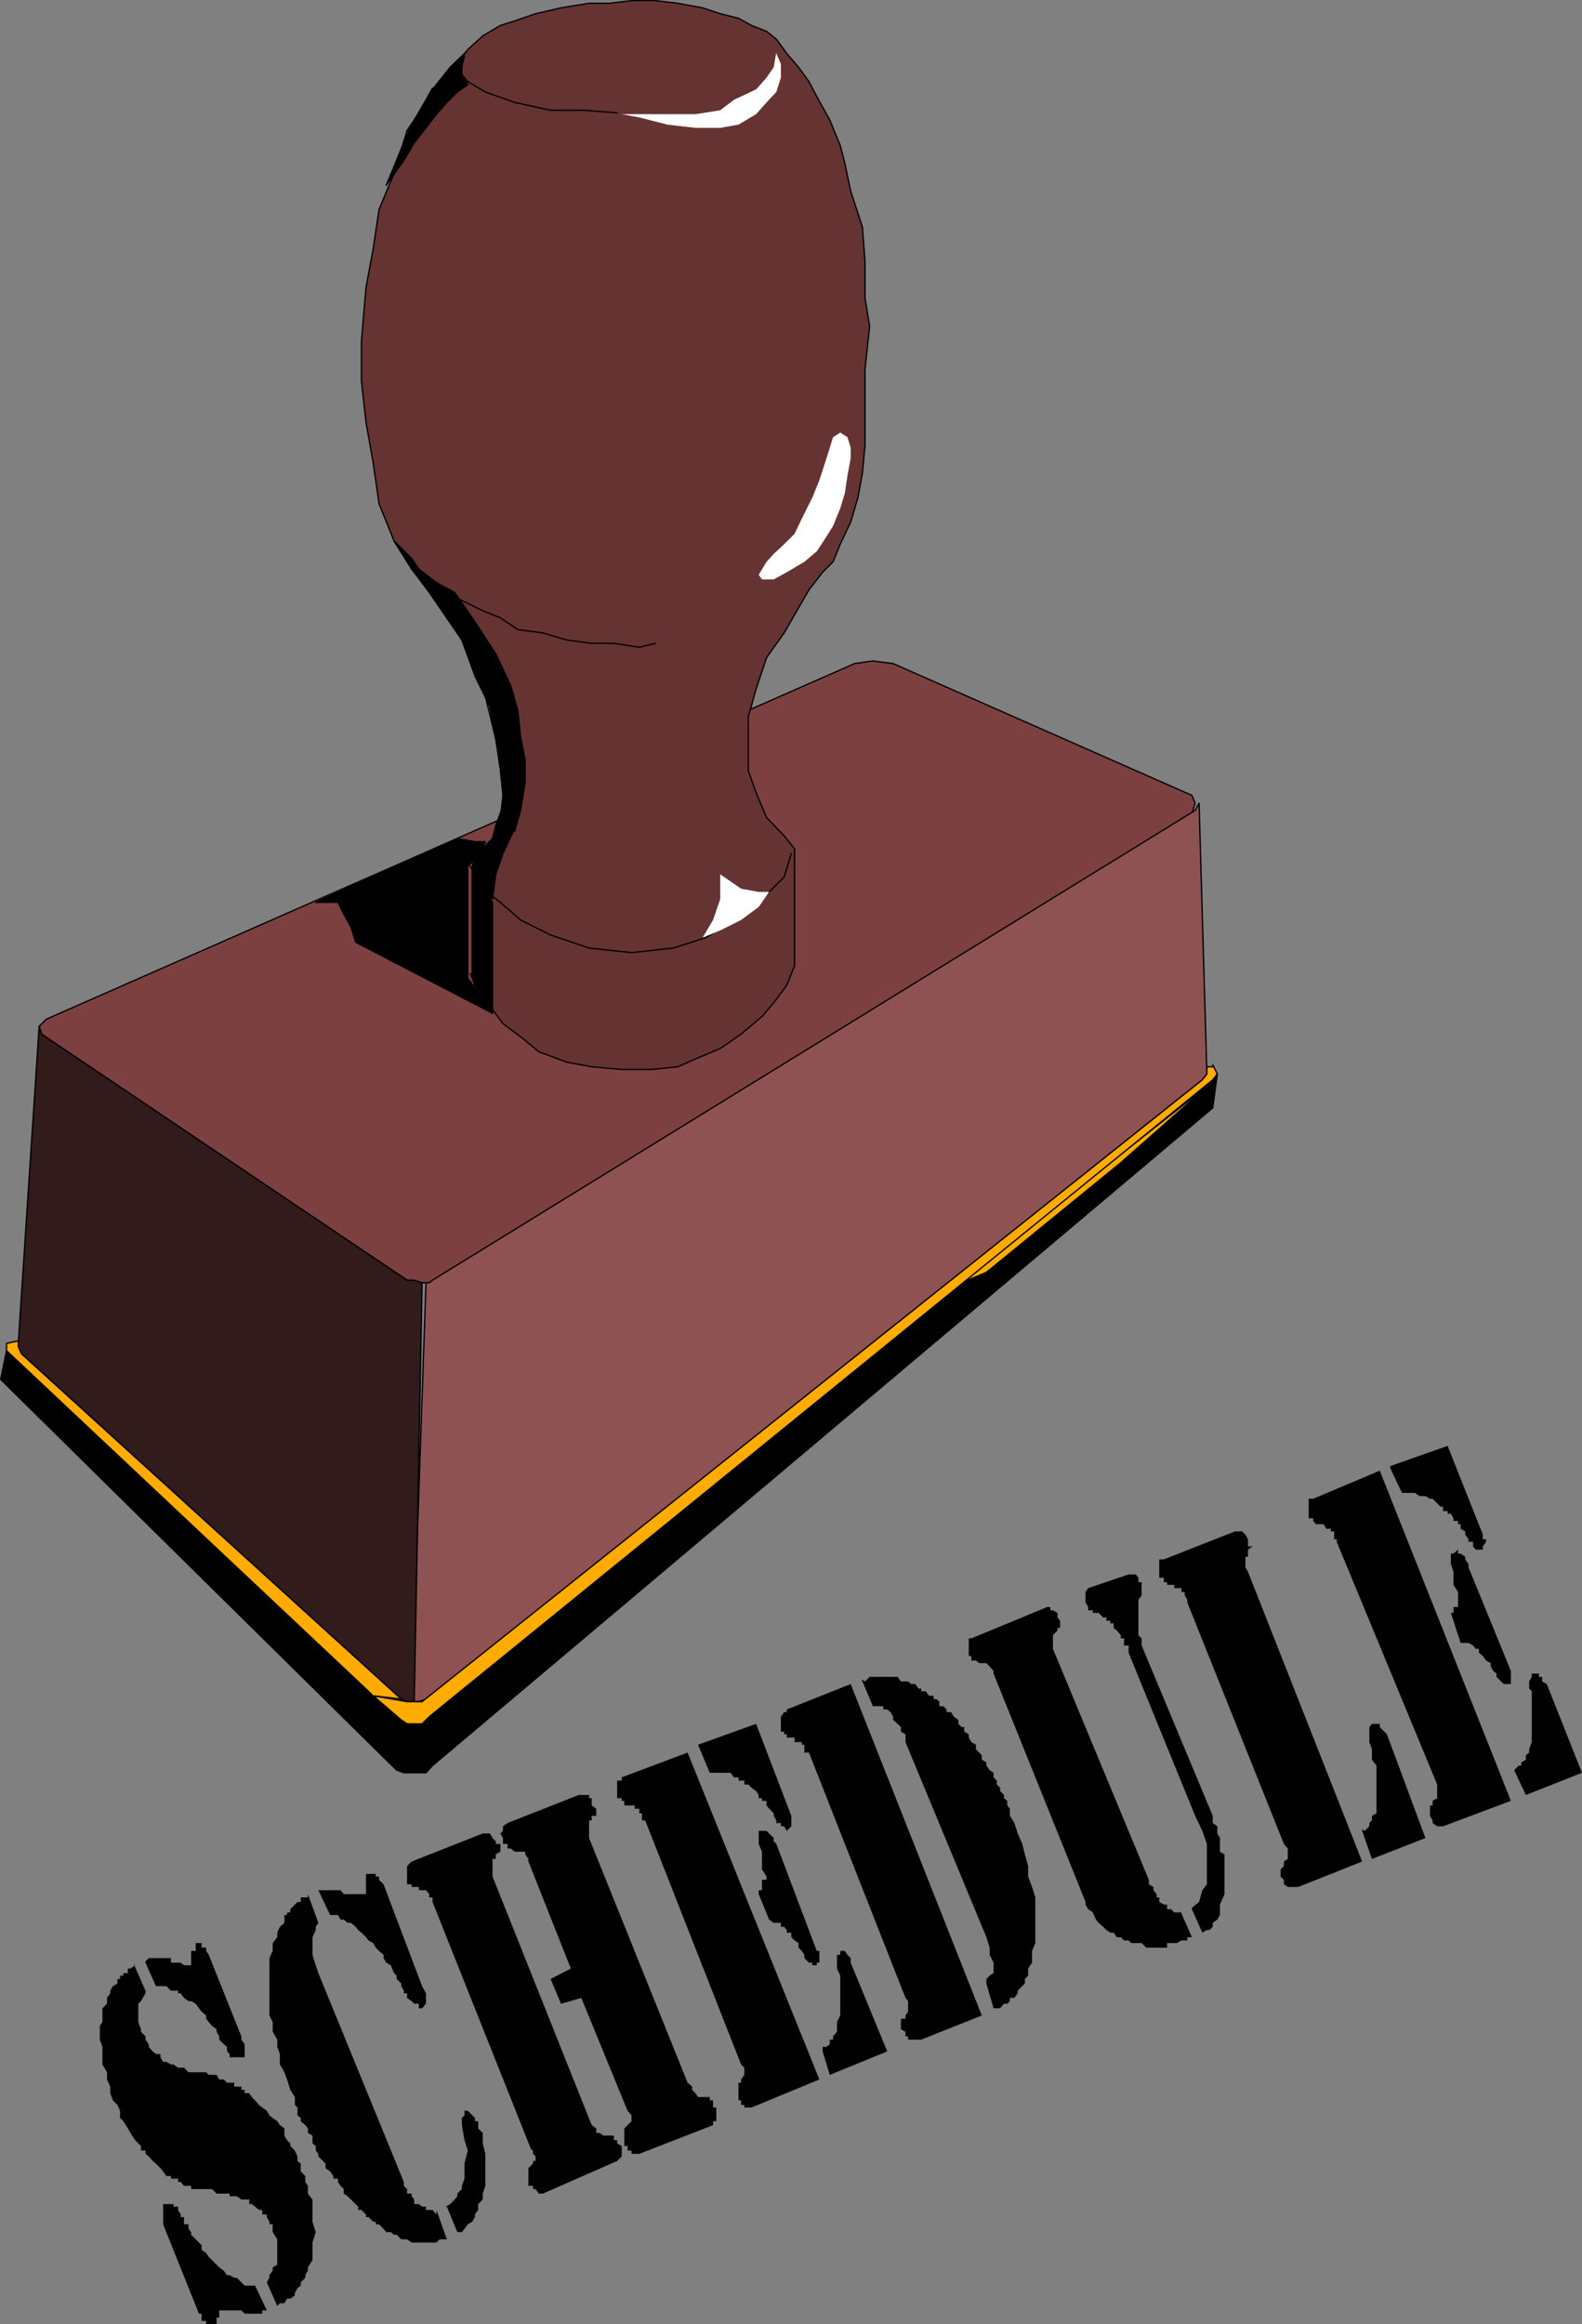 <?xml version="1.0" encoding="UTF-8" standalone="no"?>
<svg
   version="1.0"
   width="103.678mm"
   height="152.291mm"
   id="svg54"
   sodipodi:docname="Schedule.wmf"
   xmlns:inkscape="http://www.inkscape.org/namespaces/inkscape"
   xmlns:sodipodi="http://sodipodi.sourceforge.net/DTD/sodipodi-0.dtd"
   xmlns="http://www.w3.org/2000/svg"
   xmlns:svg="http://www.w3.org/2000/svg">
  <rect width="100%" height="100%" fill="#808080" stroke="none"/>
  <sodipodi:namedview
     id="namedview54"
     pagecolor="#ffffff"
     bordercolor="#000000"
     borderopacity="0.25"
     inkscape:showpageshadow="2"
     inkscape:pageopacity="0.0"
     inkscape:pagecheckerboard="0"
     inkscape:deskcolor="#d1d1d1"
     inkscape:document-units="mm" />
  <defs
     id="defs1">
    <pattern
       id="WMFhbasepattern"
       patternUnits="userSpaceOnUse"
       width="6"
       height="6"
       x="0"
       y="0" />
  </defs>
  <path
     style="fill:#7d4040;fill-opacity:1;fill-rule:evenodd;stroke:none"
     d="m 211.682,164.338 4.524,-0.646 5.009,0.646 74.008,32.641 0.808,1.939 -0.808,2.585 -187.12,115.538 -1.777,0.646 h -0.808 -1.777 l -2.909,-0.646 -90.49,-60.273 -0.646,-2.585 1.777,-1.778 z"
     id="path1" />
  <path
     style="fill:none;stroke:#000000;stroke-width:0.323px;stroke-linecap:round;stroke-linejoin:round;stroke-miterlimit:4;stroke-dasharray:none;stroke-opacity:1"
     d="m 211.682,164.338 4.524,-0.646 5.009,0.646 74.008,32.641 0.808,1.939 -0.808,2.585 -187.12,115.538 -1.777,0.646 h -0.808 -1.777 l -2.909,-0.646 -90.49,-60.273 -0.646,-2.585 1.777,-1.778 200.209,-88.067 v 0"
     id="path2" />
  <path
     style="fill:#663333;fill-opacity:1;fill-rule:evenodd;stroke:none"
     d="m 123.939,190.839 -1.131,-7.756 -3.232,-13.25 -3.717,-9.534 -5.817,-9.049 -8.079,-10.342 -4.363,-6.948 -3.717,-9.211 L 92.429,114.568 90.652,104.549 89.52,94.369 v -9.857 l 1.131,-13.25 1.777,-9.534 1.454,-9.857 3.717,-8.888 3.232,-10.665 4.686,-6.948 5.979,-7.595 4.363,-5.494 3.717,-3.393 4.363,-2.585 3.555,-1.131 5.171,-1.778 6.302,-1.454 6.948,-1.131 h 5.009 l 5.494,-0.646 h 5.979 l 5.494,0.646 6.14,1.131 4.363,1.454 4.524,1.131 3.232,1.778 3.717,1.454 2.424,1.939 2.585,3.555 2.909,3.393 2.585,3.555 1.939,3.717 3.232,5.817 2.585,6.302 1.131,4.363 1.454,6.948 2.909,8.888 0.646,8.726 v 8.888 l 1.131,6.948 -1.131,10.665 v 11.311 7.433 l -0.646,6.948 -1.131,6.14 -1.777,5.979 -2.585,5.494 -1.777,4.363 -2.585,2.585 -3.393,4.363 -6.14,10.665 -4.363,6.14 -2.585,7.756 -1.939,6.948 v 7.433 5.817 l 1.939,5.494 2.585,6.14 4.363,4.525 2.585,3.232 v 28.925 l -1.939,4.848 -3.232,4.363 -2.909,3.393 -5.171,4.363 -5.171,3.555 -6.14,2.585 -4.363,1.939 -6.302,0.646 h -7.595 l -7.433,-0.646 -6.14,-1.131 -6.948,-2.585 -4.524,-3.717 -4.363,-3.232 -3.232,-4.363 -3.717,-5.171 -0.646,-2.909 V 214.593 l 2.585,-4.363 2.424,-2.585 1.939,-5.171 0.646,-5.494 z"
     id="path3" />
  <path
     style="fill:none;stroke:#000000;stroke-width:0.323px;stroke-linecap:round;stroke-linejoin:round;stroke-miterlimit:4;stroke-dasharray:none;stroke-opacity:1"
     d="m 123.939,190.839 -1.131,-7.756 -3.232,-13.25 -3.717,-9.534 -5.817,-9.049 -8.079,-10.342 -4.363,-6.948 -3.717,-9.211 L 92.429,114.568 90.652,104.549 89.52,94.369 v -9.857 l 1.131,-13.25 1.777,-9.534 1.454,-9.857 3.717,-8.888 3.232,-10.665 4.686,-6.948 5.979,-7.595 4.363,-5.494 3.717,-3.393 4.363,-2.585 3.555,-1.131 5.171,-1.778 6.302,-1.454 6.948,-1.131 h 5.009 l 5.494,-0.646 h 5.979 l 5.494,0.646 6.14,1.131 4.363,1.454 4.524,1.131 3.232,1.778 3.717,1.454 2.424,1.939 2.585,3.555 2.909,3.393 2.585,3.555 1.939,3.717 3.232,5.817 2.585,6.302 1.131,4.363 1.454,6.948 2.909,8.888 0.646,8.726 v 8.888 l 1.131,6.948 -1.131,10.665 v 11.311 7.433 l -0.646,6.948 -1.131,6.14 -1.777,5.979 -2.585,5.494 -1.777,4.363 -2.585,2.585 -3.393,4.363 -6.14,10.665 -4.363,6.14 -2.585,7.756 -1.939,6.948 v 7.433 5.817 l 1.939,5.494 2.585,6.14 4.363,4.525 2.585,3.232 v 28.925 l -1.939,4.848 -3.232,4.363 -2.909,3.393 -5.171,4.363 -5.171,3.555 -6.14,2.585 -4.363,1.939 -6.302,0.646 h -7.595 l -7.433,-0.646 -6.14,-1.131 -6.948,-2.585 -4.524,-3.717 -4.363,-3.232 -3.232,-4.363 -3.717,-5.171 -0.646,-2.909 V 214.593 l 2.585,-4.363 2.424,-2.585 1.939,-5.171 0.646,-5.494 -0.646,-6.14 v 0"
     id="path4" />
  <path
     style="fill:#8f5252;fill-opacity:1;fill-rule:evenodd;stroke:none"
     d="m 105.195,317.688 h 1.131 l 0.808,-0.646 188.898,-116.346 0.97,-1.778 1.939,67.06 -1.131,1.454 -192.291,153.35 -1.777,0.646 h -1.777 l 3.555,-103.741 v 0 z"
     id="path5" />
  <path
     style="fill:none;stroke:#000000;stroke-width:0.323px;stroke-linecap:round;stroke-linejoin:round;stroke-miterlimit:4;stroke-dasharray:none;stroke-opacity:1"
     d="m 105.195,317.688 h 1.131 l 0.808,-0.646 188.898,-116.346 0.97,-1.778 1.939,67.06 -1.131,1.454 -192.291,153.35 -1.777,0.646 h -1.777 l 3.555,-103.741 v 0"
     id="path6" />
  <path
     style="fill:#311b1b;fill-opacity:1;fill-rule:evenodd;stroke:none"
     d="m 9.695,254.183 0.646,1.939 90.49,60.92 h 1.777 l 1.939,0.646 -1.939,103.741 h -1.777 l -1.454,-0.646 -94.853,-86.29 v -1.778 z"
     id="path7" />
  <path
     style="fill:none;stroke:#000000;stroke-width:0.323px;stroke-linecap:round;stroke-linejoin:round;stroke-miterlimit:4;stroke-dasharray:none;stroke-opacity:1"
     d="m 9.695,254.183 0.646,1.939 90.49,60.92 h 1.777 l 1.939,0.646 -1.939,103.741 h -1.777 l -1.454,-0.646 -94.853,-86.29 v -1.778 L 9.695,254.183 v 0"
     id="path8" />
  <path
     style="fill:#000000;fill-opacity:1;fill-rule:evenodd;stroke:none"
     d="m 100.024,439.043 0.808,-12.119 -1.454,-0.97 -97.761,-91.461 -1.454,7.11 0.646,0.646 L 98.246,438.397 Z"
     id="path9" />
  <path
     style="fill:none;stroke:#000000;stroke-width:0.323px;stroke-linecap:round;stroke-linejoin:round;stroke-miterlimit:4;stroke-dasharray:none;stroke-opacity:1"
     d="m 100.024,439.043 0.808,-12.119 -1.454,-0.97 -97.761,-91.461 -1.454,7.11 0.646,0.646 97.438,96.147 1.777,0.646 v 0"
     id="path10" />
  <path
     style="fill:#000000;fill-opacity:1;fill-rule:evenodd;stroke:none"
     d="m 100.024,439.043 h 1.939 0.646 1.131 1.777 l 1.616,-1.778 193.261,-162.884 1.131,-8.403 -1.131,0.808 -194.069,158.359 -1.777,0.808 -0.808,0.97 h -1.131 -1.777 z"
     id="path11" />
  <path
     style="fill:none;stroke:#000000;stroke-width:0.323px;stroke-linecap:round;stroke-linejoin:round;stroke-miterlimit:4;stroke-dasharray:none;stroke-opacity:1"
     d="m 100.024,439.043 h 1.939 0.646 1.131 1.777 l 1.616,-1.778 193.261,-162.884 1.131,-8.403 -1.131,0.808 -194.069,158.359 -1.777,0.808 -0.808,0.97 h -1.131 -1.777 l -0.808,12.119 v 0"
     id="path12" />
  <path
     style="fill:#ffab00;fill-opacity:1;fill-rule:evenodd;stroke:none"
     d="m 236.243,318.496 63.343,-49.932 -21.976,19.391 -33.287,27.147 z"
     id="path13" />
  <path
     style="fill:none;stroke:#000000;stroke-width:0.323px;stroke-linecap:round;stroke-linejoin:round;stroke-miterlimit:4;stroke-dasharray:none;stroke-opacity:1"
     d="m 236.243,318.496 63.343,-49.932 -21.976,19.391 -33.287,27.147 -8.079,3.393 v 0"
     id="path14" />
  <path
     style="fill:#ffab00;fill-opacity:1;fill-rule:evenodd;stroke:none"
     d="m 300.394,263.717 1.131,2.262 -1.131,1.454 -194.069,157.713 -1.777,1.778 h -0.808 -1.131 -1.777 l -1.454,-0.97 -6.948,-5.979 8.403,1.454 h 1.131 0.646 1.939 l 193.261,-153.996 1.131,-1.454 v -1.778 h 1.454 v 0 z"
     id="path15" />
  <path
     style="fill:none;stroke:#000000;stroke-width:0.323px;stroke-linecap:round;stroke-linejoin:round;stroke-miterlimit:4;stroke-dasharray:none;stroke-opacity:1"
     d="m 300.394,263.717 1.131,2.262 -1.131,1.454 -194.069,157.713 -1.777,1.778 h -0.808 -1.131 -1.777 l -1.454,-0.97 -6.948,-5.979 8.403,1.454 h 1.131 0.646 1.939 l 193.261,-153.996 1.131,-1.454 v -1.778 h 1.454 v 0"
     id="path16" />
  <path
     style="fill:#ffab00;fill-opacity:1;fill-rule:evenodd;stroke:none"
     d="M 92.106,419.652 1.616,334.494 v -1.778 l 2.909,-0.646 v 1.454 l 0.808,1.778 94.045,85.482 -6.948,-0.808 v 0 z"
     id="path17" />
  <path
     style="fill:none;stroke:#000000;stroke-width:0.323px;stroke-linecap:round;stroke-linejoin:round;stroke-miterlimit:4;stroke-dasharray:none;stroke-opacity:1"
     d="M 92.106,419.652 1.616,334.494 v -1.778 l 2.909,-0.646 v 1.454 l 0.808,1.778 94.045,85.482 -6.948,-0.808 v 0"
     id="path18" />
  <path
     style="fill:#ffffff;fill-opacity:1;fill-rule:evenodd;stroke:none"
     d="m 192.291,12.927 -0.646,3.717 -1.777,2.585 -2.585,2.909 -5.494,2.585 -3.393,2.585 -6.14,0.97 h -6.302 -11.958 l 4.363,0.808 6.948,1.778 6.948,0.808 h 6.14 l 4.524,-0.808 4.363,-2.585 2.585,-2.909 2.424,-2.585 1.131,-3.555 v -3.393 l -1.131,-2.585 v 0 z"
     id="path19" />
  <path
     style="fill:none;stroke:#000000;stroke-width:0.323px;stroke-linecap:round;stroke-linejoin:round;stroke-miterlimit:4;stroke-dasharray:none;stroke-opacity:1"
     d="m 152.863,27.955 -8.079,-0.646 h -8.403 l -8.887,-1.939 -7.272,-2.585 -4.363,-2.585 -1.454,-1.778 v -2.585 l 0.646,-1.778"
     id="path20" />
  <path
     style="fill:#ffffff;fill-opacity:1;fill-rule:evenodd;stroke:none"
     d="m 208.127,107.135 -1.777,1.131 -1.616,5.171 -1.777,5.494 -1.777,4.363 -2.585,5.171 -1.777,3.717 -2.585,2.585 -2.585,2.424 -1.777,1.939 -1.939,3.232 0.808,1.131 h 2.909 l 3.232,-1.778 4.363,-2.585 3.07,-2.585 2.424,-3.717 1.616,-2.585 1.777,-4.363 1.131,-3.717 0.646,-4.363 0.808,-4.363 v -2.585 l -0.808,-2.585 z"
     id="path21" />
  <path
     style="fill:none;stroke:#000000;stroke-width:0.323px;stroke-linecap:round;stroke-linejoin:round;stroke-miterlimit:4;stroke-dasharray:none;stroke-opacity:1"
     d="m 162.397,159.329 -4.04,0.97 -6.302,-0.97 h -5.494 l -6.14,-0.808 -5.979,-1.778 -6.14,-0.808 -4.363,-2.909 -4.363,-1.778 -6.948,-3.393"
     id="path22" />
  <path
     style="fill:none;stroke:#000000;stroke-width:0.323px;stroke-linecap:round;stroke-linejoin:round;stroke-miterlimit:4;stroke-dasharray:none;stroke-opacity:1"
     d="m 116.506,214.593 3.07,5.494 4.363,3.393 5.009,4.363 7.433,3.717 9.534,3.232 10.503,1.131 10.342,-1.131 8.079,-2.585 6.948,-4.363 5.494,-3.232 3.232,-3.717 3.717,-3.717 1.777,-5.817"
     id="path23" />
  <path
     style="fill:#ffffff;fill-opacity:1;fill-rule:evenodd;stroke:none"
     d="m 190.514,220.895 h -2.585 l -4.363,-0.808 -5.171,-3.555 v 6.14 l -1.777,5.171 -2.585,4.363 4.363,-1.778 5.171,-2.585 4.363,-3.232 z"
     id="path24" />
  <path
     style="fill:#000000;fill-opacity:1;fill-rule:evenodd;stroke:none"
     d="m 127.171,205.867 -2.585,5.494 -1.777,5.171 -0.808,6.14 -2.424,-2.585 -2.585,-5.494 0.646,-2.585 4.363,-4.363 0.808,-3.232 1.777,-4.848 v -4.363 l -0.646,-5.817 -1.131,-6.302 -1.454,-8.08 -3.717,-7.595 -3.232,-8.888 -8.079,-11.796 -4.363,-5.817 -4.363,-6.948 4.363,4.363 1.777,2.585 4.363,3.393 4.524,2.424 4.363,6.302 5.817,8.888 3.717,7.918 1.777,6.302 0.646,6.302 1.131,5.817 v 5.494 l -1.131,6.948 -1.454,5.171 v 0 z"
     id="path25" />
  <path
     style="fill:none;stroke:#000000;stroke-width:0.323px;stroke-linecap:round;stroke-linejoin:round;stroke-miterlimit:4;stroke-dasharray:none;stroke-opacity:1"
     d="m 127.171,205.867 -2.585,5.494 -1.777,5.171 -0.808,6.14 -2.424,-2.585 -2.585,-5.494 0.646,-2.585 4.363,-4.363 0.808,-3.232 1.777,-4.848 v -4.363 l -0.646,-5.817 -1.131,-6.302 -1.454,-8.08 -3.717,-7.595 -3.232,-8.888 -8.079,-11.796 -4.363,-5.817 -4.363,-6.948 4.363,4.363 1.777,2.585 4.363,3.393 4.524,2.424 4.363,6.302 5.817,8.888 3.717,7.918 1.777,6.302 0.646,6.302 1.131,5.817 v 5.494 l -1.131,6.948 -1.454,5.171 v 0"
     id="path26" />
  <path
     style="fill:#000000;fill-opacity:1;fill-rule:evenodd;stroke:none"
     d="m 113.274,207.645 4.363,0.808 h 2.585 l -1.777,3.555 -2.585,2.585 v 27.632 l 3.717,5.009 2.424,3.717 -33.934,-17.613 -1.131,-3.717 -1.777,-3.232 -1.454,-2.909 h -1.939 -3.555 z"
     id="path27" />
  <path
     style="fill:none;stroke:#000000;stroke-width:0.323px;stroke-linecap:round;stroke-linejoin:round;stroke-miterlimit:4;stroke-dasharray:none;stroke-opacity:1"
     d="m 113.274,207.645 4.363,0.808 h 2.585 l -1.777,3.555 -2.585,2.585 v 27.632 l 3.717,5.009 2.424,3.717 -33.934,-17.613 -1.131,-3.717 -1.777,-3.232 -1.454,-2.909 h -1.939 -3.555 l 35.065,-15.836 v 0"
     id="path28" />
  <path
     style="fill:#000000;fill-opacity:1;fill-rule:evenodd;stroke:none"
     d="m 116.506,241.094 1.131,2.909 1.939,2.585 2.424,4.363 v -27.47 l -2.424,-3.393 -2.585,-5.494 v 26.501 0 z"
     id="path29" />
  <path
     style="fill:none;stroke:#000000;stroke-width:0.323px;stroke-linecap:round;stroke-linejoin:round;stroke-miterlimit:4;stroke-dasharray:none;stroke-opacity:1"
     d="m 116.506,241.094 1.131,2.909 1.939,2.585 2.424,4.363 v -27.47 l -2.424,-3.393 -2.585,-5.494 v 26.501 0"
     id="path30" />
  <path
     style="fill:#000000;fill-opacity:1;fill-rule:evenodd;stroke:none"
     d="m 107.134,21.815 -1.616,2.909 -3.555,6.14 -2.585,5.979 -1.777,4.363 -1.939,4.686 4.363,-6.14 2.585,-4.363 2.909,-3.717 2.585,-3.393 2.585,-2.909 2.585,-2.585 2.585,-1.778 -1.454,-2.585 v -1.778 l 0.646,-3.393 -3.555,3.393 -4.363,5.494 v 0 z"
     id="path31" />
  <path
     style="fill:none;stroke:#000000;stroke-width:0.323px;stroke-linecap:round;stroke-linejoin:round;stroke-miterlimit:4;stroke-dasharray:none;stroke-opacity:1"
     d="m 107.134,21.815 -1.616,2.909 -3.555,6.14 -2.585,5.979 -1.777,4.363 -1.939,4.686 4.363,-6.14 2.585,-4.363 2.909,-3.717 2.585,-3.393 2.585,-2.909 2.585,-2.585 2.585,-1.778 -1.454,-2.585 v -1.778 l 0.646,-3.393 -3.555,3.393 -4.363,5.494 v 0"
     id="path32" />
  <path
     style="fill:#000000;fill-opacity:1;fill-rule:evenodd;stroke:none"
     d="m 341.761,364.226 32.479,81.765 -16.805,6.302 h -0.646 -0.808 l -1.131,-0.808 v -0.646 l -0.646,-1.131 v -0.646 -1.131 -0.808 h 0.646 v -1.131 l 1.131,-0.646 v -0.808 -0.97 -0.808 -0.808 l -24.885,-60.112 v -0.646 h -0.646 v -1.131 -0.808 h -0.808 v -0.646 h -1.131 l -0.646,-1.131 h -1.131 -0.808 l -0.646,-0.808 v -0.646 h -1.131 v -1.131 -0.646 -1.131 -0.808 -1.131 h 1.131 z"
     id="path33" />
  <path
     style="fill:#000000;fill-opacity:1;fill-rule:evenodd;stroke:none"
     d="m 375.049,437.912 v 0.485 l 1.131,-1.131 h 0.646 v -0.808 l 1.131,-0.646 v -1.131 l 0.808,-0.646 v -0.808 l 0.646,-1.778 v -1.939 -1.778 -1.778 -1.939 -1.454 -1.778 -1.939 l -0.646,-0.646 v -1.131 -0.646 l 0.646,-1.131 v -0.808 h 1.131 0.646 v 0.808 h 0.808 v 1.131 l 1.131,0.646 8.726,21.976 -13.897,5.494 -2.909,-6.14 v 0 z"
     id="path34" />
  <path
     style="fill:#000000;fill-opacity:1;fill-rule:evenodd;stroke:none"
     d="m 344.347,363.095 14.22,-5.009 8.726,21.976 v 1.131 h 0.808 v 0.646 l -0.808,1.131 v 0.808 h -0.97 -0.808 l -0.646,-0.808 v -1.131 h -1.131 v -0.646 l -0.808,-1.131 v -0.808 l -1.131,-0.646 v -1.131 h -0.646 v -0.808 h -1.131 v -0.646 l -0.646,-1.131 h -0.808 v -0.646 h -1.131 v -1.131 h -0.646 l -0.808,-0.808 -1.131,-1.131 h -0.646 l -1.131,-0.646 h -0.808 -0.646 l -1.131,-0.808 h -0.646 -1.131 -0.808 -0.646 l -2.909,-6.14 v 0 z"
     id="path35" />
  <path
     style="fill:#000000;fill-opacity:1;fill-rule:evenodd;stroke:none"
     d="m 359.374,399.453 h 0.646 v -0.646 -0.808 h 1.131 v -1.131 -0.646 -1.131 -0.808 l -1.131,-1.778 v -1.778 -1.454 l -0.646,-1.939 v -1.131 -0.646 -0.808 h 0.646 l 1.131,-0.97 v 0.97 h 0.646 l 1.131,0.808 v 0.646 l 0.808,1.131 v 0.808 l 10.503,25.693 v 0.646 0.808 1.131 0.646 h -0.646 -1.131 l -0.646,-0.646 -1.131,-1.131 v -0.808 l -0.808,-0.646 -0.646,-1.131 v -0.808 l -1.131,-0.646 -0.808,-1.131 -0.97,-0.808 v -0.97 h -0.808 l -0.646,-0.808 -1.131,-0.646 h -0.808 -1.131 z"
     id="path36" />
  <path
     style="fill:#000000;fill-opacity:1;fill-rule:evenodd;stroke:none"
     d="m 337.398,453.101 0.646,0.323 1.131,-1.131 v -0.808 l 0.646,-0.646 v -1.131 l 1.131,-0.646 v -1.131 -0.808 -2.585 -1.778 -1.778 -1.939 -0.646 -1.131 l -1.131,-1.454 v -1.131 -0.646 -0.808 l -0.646,-1.778 v -1.131 -0.808 -0.646 -1.131 l 0.646,-0.808 h 1.131 0.808 v 0.808 l 1.131,1.131 0.646,0.646 9.534,25.693 -13.25,5.171 -2.424,-6.948 v 0 z"
     id="path37" />
  <path
     style="fill:#000000;fill-opacity:1;fill-rule:evenodd;stroke:none"
     d="m 318.008,456.656 -23.915,-59.789 v -0.646 l -0.646,-1.131 v -0.808 h -0.808 v -0.97 h -1.131 -0.646 v -0.808 h -0.808 -0.97 v -0.646 h -0.808 v -1.131 h -1.131 v -0.808 -0.646 -1.131 -0.808 -1.131 h 1.131 l 17.613,-6.948 h 0.646 1.131 l 0.808,0.808 0.646,1.131 v 0.646 1.131 h 1.131 l -1.131,0.808 v 0.97 0.808 h -0.646 v 0.646 1.131 0.808 l 0.646,1.131 28.278,71.746 -15.836,6.302 h -0.646 -1.131 -0.808 l -0.97,-0.646 v -1.131 l -0.808,-0.808 v -0.646 -1.131 l 0.808,-0.808 v -1.131 l 0.97,-0.646 v -1.131 -0.646 -0.808 z"
     id="path38" />
  <path
     style="fill:#000000;fill-opacity:1;fill-rule:evenodd;stroke:none"
     d="m 295.224,472.492 1.777,-1.454 0.808,-2.909 1.131,-1.454 v -3.717 -2.585 -3.717 l -1.131,-3.232 -1.777,-3.717 -16.482,-40.398 v -0.97 -0.808 h -1.131 v -0.646 -1.131 h -0.808 v -0.808 l -0.97,-1.131 -0.808,-0.646 v -1.131 h -0.808 v -0.646 h -0.97 v -0.808 h -0.808 l -1.131,-1.131 h -0.646 -0.808 v -0.646 h -1.131 v -0.808 l -0.646,-1.131 v -0.646 -1.131 -0.808 l 0.646,-0.97 10.019,-3.393 h 0.646 1.131 l 0.646,0.808 v 1.131 h 0.808 v 0.646 0.808 0.97 0.808 l -0.808,1.131 v 0.646 1.131 0.808 0.646 1.131 0.808 1.778 1.778 l 0.808,0.808 v 1.131 0.646 l 17.613,42.175 v 1.778 l 1.131,0.808 v 1.778 l 0.646,1.131 v 1.454 1.939 l 1.131,0.646 v 1.778 3.07 2.585 2.424 l -1.131,2.585 v 1.939 0.646 l -0.646,1.131 -1.131,0.808 v 0.97 l -0.808,0.808 h -0.646 l -1.131,0.646 -2.585,-5.817 v 0 z"
     id="path39" />
  <path
     style="fill:#000000;fill-opacity:1;fill-rule:evenodd;stroke:none"
     d="m 292.315,473.139 2.909,6.625 h -1.131 v 0.808 h -0.646 -0.808 l -1.131,0.646 h -0.646 -0.808 -0.97 v 1.131 h -0.808 -1.131 -0.646 -0.808 -1.131 -0.646 l -1.131,-1.131 h -0.808 -0.646 -1.131 l -0.646,-0.646 h -1.131 l -0.808,-0.808 h -0.97 l -0.808,-1.131 h -0.808 l -0.97,-0.646 -0.808,-0.808 -1.131,-0.97 -0.646,-0.808 -0.808,-1.778 -1.131,-0.808 -0.646,-1.131 v -0.646 L 246.1,414.481 v -0.646 l -0.97,-1.131 -0.808,-0.808 h -1.131 -0.646 l -0.808,-0.646 h -1.131 v -1.131 h -0.646 v -0.808 -0.97 -0.808 -0.646 -1.131 h 0.646 l 18.744,-7.756 h 0.808 v 0.808 h 0.646 l 1.131,0.646 v 1.131 l 0.646,0.808 v 0.646 1.131 h -0.646 v 0.646 l -1.131,1.131 v 0.808 1.131 0.646 0.808 l 23.754,57.203 v 1.131 l 1.131,0.646 v 0.808 l 0.808,0.97 v 0.808 h 0.646 v 1.131 l 1.131,0.646 h 0.808 v 1.131 h 0.97 l 0.808,0.808 h 0.646 1.131 v 0 z"
     id="path40" />
  <path
     style="fill:#000000;fill-opacity:1;fill-rule:evenodd;stroke:none"
     d="m 210.712,417.067 32.479,82.088 -15.028,5.979 h -0.646 -0.808 -0.97 -0.808 v -0.808 h -0.646 v -1.131 l -1.131,-0.646 v -0.808 -0.97 -0.808 h 1.131 v -0.808 l 0.646,-0.97 v -0.808 -1.131 -0.646 l -0.646,-0.808 -23.915,-60.758 h -1.131 v -0.808 -1.131 h -0.646 v -0.646 h -0.808 -0.97 v -1.131 h -0.808 -1.131 v -0.808 h -0.646 v -0.646 h -0.808 v -1.131 -0.808 -0.97 -0.808 l 0.808,-1.131 h 0.646 v -0.646 z"
     id="path41" />
  <path
     style="fill:#000000;fill-opacity:1;fill-rule:evenodd;stroke:none"
     d="m 213.298,415.936 0.97,0.485 1.131,-1.131 h 0.808 0.646 1.131 0.808 0.97 0.808 0.646 1.131 l 0.808,1.131 h 1.131 0.646 l 0.808,0.646 h 0.97 l 0.808,1.131 h 0.646 v 0.646 h 1.131 l 0.808,1.131 h 1.131 v 0.808 h 0.646 l 0.808,0.646 v 1.131 h 0.97 l 0.808,0.808 v 0.646 h 1.131 l 0.646,1.131 1.131,0.808 v 0.97 l 0.808,0.808 h 0.646 v 1.131 l 1.131,0.646 v 0.808 l 0.646,1.131 1.131,0.646 v 1.131 l 0.808,0.808 0.646,0.646 v 1.131 l 1.131,0.646 v 0.808 l 0.808,1.131 0.97,0.646 v 1.131 l 0.808,0.808 v 0.97 l 0.808,0.808 v 0.808 l 0.97,0.97 v 0.808 l 0.808,0.646 v 1.131 l 0.646,0.808 v 1.778 l 1.131,1.778 0.808,2.585 1.131,2.585 0.646,2.585 0.808,2.909 v 2.585 l 0.97,2.585 0.808,2.585 v 2.909 1.454 2.909 2.585 1.454 l -0.808,1.939 v 2.909 l -0.97,1.454 v 1.131 0.646 l -0.808,0.808 v 1.131 l -0.646,0.646 -1.131,1.131 v 0.646 l -0.808,1.131 h -1.131 v 0.808 l -0.646,0.646 h -0.808 l -0.97,1.131 h -0.808 -0.808 l -1.777,-6.14 v -1.131 l 0.808,-0.808 0.97,-0.646 v -1.131 -1.454 l -0.97,-1.939 v -1.778 l -0.808,-2.585 -20.037,-48.316 v -1.939 l -1.131,-0.646 v -1.131 l -0.808,-0.808 -1.131,-0.97 v -0.808 l -0.646,-1.131 -0.808,-0.646 h -0.97 v -0.808 h -0.808 -1.131 -0.646 l -2.585,-6.14 v 0 z"
     id="path42" />
  <path
     style="fill:#000000;fill-opacity:1;fill-rule:evenodd;stroke:none"
     d="m 170.315,434.034 32.641,80.957 -16.805,6.948 h -0.808 -0.97 v -0.646 h -0.808 v -1.131 h -0.646 v -0.808 -0.97 -0.808 -0.808 -0.97 h 0.646 v -0.808 l 0.808,-1.131 v -0.646 -1.131 l -0.808,-0.808 -23.754,-60.435 h -0.808 v -1.131 -0.646 h -0.646 v -1.131 h -1.131 v -0.808 h -0.808 -0.97 -0.808 v -1.131 h -0.646 v -0.646 h -1.131 v -0.808 -0.97 -0.808 -0.808 -0.97 h 1.131 v -0.808 z"
     id="path43" />
  <path
     style="fill:#000000;fill-opacity:1;fill-rule:evenodd;stroke:none"
     d="m 203.764,507.719 v -0.808 h 0.97 l 0.808,-0.646 v -1.131 h 0.808 v -0.808 l 0.97,-1.131 v -0.646 -1.778 l 0.808,-1.616 v -1.778 -2.585 -1.778 -1.778 -1.939 l -0.808,-1.778 v -0.808 -0.646 -1.131 -0.808 h 0.808 v -0.97 h 1.131 l 0.646,0.97 0.808,0.808 v 1.131 l 9.049,21.976 -14.22,5.817 -1.777,-5.817 v 0 z"
     id="path44" />
  <path
     style="fill:#000000;fill-opacity:1;fill-rule:evenodd;stroke:none"
     d="m 172.9,432.095 14.381,-5.171 8.726,22.784 v 1.131 0.646 0.808 l -1.131,1.131 -0.646,-1.131 h -0.808 v -0.808 h -1.131 v -0.646 l -0.646,-1.131 v -0.646 l -1.131,-1.131 -0.646,-0.808 v -1.131 h -1.131 v -0.646 h -0.808 v -0.808 l -0.646,-0.97 -1.131,-0.808 -0.808,-0.808 h -0.97 v -0.97 h -0.808 -0.646 v -0.808 h -1.131 l -0.808,-1.131 h -0.646 -1.131 -0.808 -0.97 -0.808 -0.808 z"
     id="path45" />
  <path
     style="fill:#000000;fill-opacity:1;fill-rule:evenodd;stroke:none"
     d="m 187.928,469.099 v -0.97 h 0.808 v -0.808 -0.646 -1.131 h 1.131 v -0.808 l -1.131,-1.778 v -0.808 -1.778 -1.778 l -0.808,-1.939 v -0.646 -0.808 -1.131 -0.646 h 0.808 1.131 l 0.646,0.646 1.131,1.131 v 0.808 l 0.646,0.646 10.019,26.501 h 0.646 v 0.97 0.808 1.131 h -0.646 v 0.646 h -1.131 v -0.646 h -0.808 l -1.131,-1.131 v -0.808 l -0.646,-0.97 -0.808,-0.808 v -1.131 l -0.97,-0.646 -0.808,-0.808 v -1.131 h -1.131 v -0.646 l -0.646,-0.808 h -0.808 v -0.97 h -1.131 -0.646 l -1.131,-0.808 z"
     id="path46" />
  <path
     style="fill:#000000;fill-opacity:1;fill-rule:evenodd;stroke:none"
     d="m 131.534,532.281 -24.4,-61.243 v -1.131 h -0.808 v -0.808 l -0.808,-0.97 h -0.97 -0.808 v -0.808 h -1.131 -0.646 v -0.646 h -1.131 v -1.131 -0.808 -0.646 -1.131 -0.808 l 1.131,-1.131 17.613,-6.948 h 0.646 1.131 l 0.646,1.131 0.808,0.808 v 0.646 h 1.131 v 1.131 0.808 l -1.131,0.646 v 1.131 h -0.808 v 0.646 1.131 0.808 1.131 0.646 l 24.562,61.566 1.131,0.808 v 1.131 h 0.808 l 0.97,0.646 h 0.808 0.646 1.131 v 1.131 h 0.808 v 0.808 l 1.131,0.646 v 1.131 0.808 0.646 l -1.131,1.131 -18.421,8.08 h -0.97 l -0.808,-1.131 h -0.646 v -0.808 h -1.131 v -0.97 -0.808 -0.646 -1.131 -0.808 l 1.131,-1.131 v -0.646 h 0.646 v -1.131 l -0.646,-0.646 v -0.808 0 z"
     id="path47" />
  <path
     style="fill:#000000;fill-opacity:1;fill-rule:evenodd;stroke:none"
     d="m 141.391,487.52 -10.503,-26.501 v -0.646 l -0.808,-1.131 v -0.646 h -1.131 -0.646 -0.808 l -0.97,-0.808 h -0.808 v -1.131 h -1.131 v -0.646 -0.808 l -0.646,-1.131 0.646,-0.646 v -1.131 l 1.131,-0.808 17.613,-6.948 h 0.646 0.808 1.131 v 0.808 h 0.646 v 0.646 1.131 l 1.131,0.808 v 1.131 0.646 h -1.131 v 1.131 h -0.646 v 0.646 0.808 1.131 0.646 1.131 l 24.4,60.597 1.131,0.97 v 0.808 l 0.808,0.808 0.646,0.97 h 1.131 0.808 0.97 v 0.808 h 0.808 v 1.131 0.646 h 0.808 v 0.808 1.131 0.646 0.808 h -0.808 v 0.97 l -18.26,7.11 h -1.131 -0.808 v -0.808 h -0.97 v -1.131 h -0.808 v -0.646 -0.808 -1.131 -0.646 -1.131 l 0.808,-0.808 0.97,-0.97 v -0.808 -0.646 l -0.97,-1.131 -11.473,-27.955 -5.009,1.454 -2.585,-6.14 z"
     id="path48" />
  <path
     style="fill:#000000;fill-opacity:1;fill-rule:evenodd;stroke:none"
     d="m 110.365,546.501 1.131,-0.646 1.131,-1.131 0.646,-0.808 v -0.646 l 1.131,-1.131 v -0.808 l 0.646,-1.778 v -0.646 -3.07 l 0.808,-3.232 -0.808,-2.585 -0.646,-3.717 v -0.97 -0.808 l 0.646,-0.646 v -1.131 h 0.808 l 1.131,1.131 0.646,0.646 v 0.808 h 0.808 v 0.97 0.808 l 1.131,1.131 v 2.585 l 0.646,2.585 v 3.555 2.585 0.808 0.97 l -0.646,1.939 v 0.646 0.808 l -1.131,1.131 v 1.454 l -0.808,1.131 v 0.646 l -0.646,1.131 -1.131,0.646 -0.808,1.131 -0.646,0.808 h -1.131 l -2.585,-6.302 v 0 z"
     id="path49" />
  <path
     style="fill:#000000;fill-opacity:1;fill-rule:evenodd;stroke:none"
     d="m 76.27,469.099 2.585,7.11 -0.646,0.97 v 0.808 l -0.808,1.778 v 0.808 1.778 1.778 l 0.808,2.585 0.646,1.939 21.168,51.709 v 0.97 l 0.808,0.808 v 1.131 h 1.131 v 0.646 l 0.646,0.808 v 1.131 h 1.131 l 0.808,0.646 h 0.97 v 0.808 h 0.808 0.808 l 0.97,1.131 v -1.131 l 2.585,7.272 h -0.646 -1.131 l -0.808,0.808 h -0.97 -0.808 -0.808 -0.97 -0.808 -1.131 -0.646 l -1.131,-0.808 h -0.808 -0.646 l -1.131,-1.131 H 97.6 l -0.808,-0.646 h -1.131 l -0.646,-0.808 -1.131,-1.131 h -0.808 v -0.646 h -0.646 l -1.131,-1.131 H 90.652 v -0.646 l -1.131,-1.131 h -0.808 v -0.808 l -0.646,-0.646 -1.131,-1.131 -0.808,-0.808 -0.97,-0.646 v -1.131 l -0.808,-0.808 -0.646,-0.97 v -0.808 h -1.131 v -0.646 l -0.808,-1.131 -1.131,-0.808 v -1.131 l -0.646,-0.646 -1.131,-1.131 v -0.646 l -0.646,-0.808 v -1.131 l -0.808,-0.646 v -1.939 l -1.131,-0.646 v -1.131 l -0.646,-0.808 -1.131,-0.97 v -0.808 L 73.685,523.878 v -1.939 l -0.646,-0.646 v -1.939 l -1.131,-1.778 -0.808,-2.585 -0.646,-1.778 -1.131,-1.939 v -2.585 l -0.646,-1.778 v -1.778 l -1.131,-1.939 v -2.424 l -0.808,-1.616 v -1.778 -1.778 -1.939 -2.424 -1.939 -1.778 -1.454 -1.131 l 0.808,-1.778 v -1.939 l 1.131,-1.454 v -1.131 l 0.646,-1.454 1.131,-0.97 v -0.808 -1.131 h 0.646 v -0.646 h 0.808 v -0.808 l 1.131,-1.131 0.646,-0.646 h 0.808 v -1.131 h 1.131 0.646 z"
     id="path50" />
  <path
     style="fill:#000000;fill-opacity:1;fill-rule:evenodd;stroke:none"
     d="m 78.856,468.129 h 1.131 0.646 1.131 0.808 1.131 0.646 l 0.808,0.97 h 0.97 0.808 1.131 0.646 0.808 1.131 v -0.97 -0.808 -0.646 -1.131 -0.808 -0.646 h 0.646 1.131 0.646 v 0.646 h 0.808 v 0.808 l 1.131,1.131 9.534,25.208 0.97,1.778 v 1.939 0.646 l -0.97,1.131 h -0.808 v -1.131 h -1.131 l -0.646,-0.646 -1.131,-0.808 v -1.131 h -0.808 v -0.646 l -0.646,-1.131 V 491.237 l -1.131,-1.131 v -0.808 l -0.646,-0.646 -0.808,-1.939 -1.131,-0.646 -0.646,-1.131 v -0.808 l -1.131,-0.97 -0.808,-0.808 -0.646,-1.131 -1.131,-0.646 -0.646,-0.808 -1.131,-1.131 -0.808,-0.646 -0.646,-0.808 -1.131,-0.97 h -0.808 l -0.97,-0.808 H 84.35 l -0.646,-1.131 h -1.131 -0.808 z"
     id="path51" />
  <path
     style="fill:#000000;fill-opacity:1;fill-rule:evenodd;stroke:none"
     d="m 33.126,486.389 2.909,6.625 v 0.646 l -1.131,1.939 -0.646,0.646 v 1.939 0.97 1.616 l 0.646,1.778 v 0.646 l 1.131,1.131 v 0.808 l 0.808,1.131 v 0.646 l 0.97,1.131 0.808,0.646 h 1.131 v 0.808 l 0.646,1.131 h 0.808 l 1.131,0.646 h 0.646 l 1.131,0.808 h 0.646 0.808 l 1.131,1.131 h 0.646 1.131 0.808 0.646 1.131 l 0.646,0.646 h 0.808 1.131 l 0.646,1.131 h 1.131 l 0.808,0.808 h 0.646 1.131 v 0.97 h 0.646 1.131 v 0.808 h 0.808 v 0.808 h 1.131 l 0.646,0.97 0.808,0.808 0.97,1.131 0.808,0.646 1.131,0.808 0.646,1.131 0.808,0.646 1.131,0.808 0.646,0.97 1.131,0.808 v 1.778 l 0.646,1.131 0.808,0.808 v 0.646 l 1.131,1.131 0.646,1.454 v 1.131 l 0.808,0.646 v 1.939 l 1.131,1.131 v 1.454 l 0.646,0.97 v 1.939 l 1.131,1.454 v 1.131 1.454 2.909 l 0.808,2.585 -0.808,2.585 v 2.585 0.97 0.808 l -1.131,1.778 v 0.808 l -0.646,1.131 v 0.646 l -1.131,1.131 v 0.808 l -0.808,0.646 -0.646,1.131 v 0.646 l -1.131,0.808 h -0.808 l -0.646,1.131 h -1.131 l -0.646,0.646 -2.585,-5.817 0.646,-1.131 v -0.646 l 0.808,-1.131 v -0.808 l 1.131,-0.646 v -1.131 -0.808 -1.778 -1.778 -0.808 l -1.131,-1.778 v -0.808 -1.131 h -0.808 v -0.646 l -0.646,-1.131 v -0.646 h -1.131 v -1.131 h -0.808 l -0.97,-0.808 -0.808,-0.646 h -0.646 v -1.131 H 60.596 59.788 L 58.657,543.916 H 58.011 56.879 v -0.646 H 56.233 55.425 54.294 53.648 L 52.517,542.138 h -0.808 -0.646 -1.131 -0.646 -0.808 -1.131 v -0.808 H 46.699 45.568 L 44.76,540.361 H 44.114 v -0.808 h -1.131 -0.646 v -0.646 h -1.131 l -0.808,-1.131 -0.646,-0.808 -1.131,-1.131 -0.808,-0.646 -0.97,-1.131 -0.808,-0.646 v -0.808 h -1.131 v -1.131 l -0.646,-0.646 -0.808,-0.808 -1.131,-1.778 -0.646,-1.131 -1.131,-1.778 -0.808,-0.808 v -1.778 l -0.646,-1.454 -1.131,-1.131 -0.646,-1.778 v -1.616 l -0.808,-1.778 v -1.778 l -1.131,-1.939 v -1.778 -0.808 -1.778 l -0.646,-1.778 v -1.939 -1.454 l 0.646,-0.97 v -1.616 -1.778 l 1.131,-1.131 V 494.792 l 0.808,-1.131 v -0.646 l 0.646,-1.131 1.131,-0.646 v -1.131 h 0.646 v -0.808 h 0.808 v -0.646 h 1.131 v -1.131 h 0.646 l 1.131,-0.808 v 0 z"
     id="path52" />
  <path
     style="fill:#000000;fill-opacity:1;fill-rule:evenodd;stroke:none"
     d="m 63.181,566.054 2.909,6.14 h -1.131 v 0.808 H 64.151 63.181 62.373 61.727 60.596 l -0.808,-0.808 H 58.657 58.011 56.879 56.233 55.425 54.294 v 0.808 0.97 h -0.646 v 0.808 0.808 H 52.517 51.709 51.062 v -0.808 h -1.131 v -0.808 -0.97 h -0.646 l -8.887,-22.138 v -0.646 -1.131 -0.646 -1.131 -0.808 -0.646 h 0.808 1.131 0.646 v 0.646 h 1.131 v 0.808 l 0.646,1.131 v 0.646 h 0.808 v 1.131 0.646 h 1.131 v 1.131 l 0.646,0.808 v 0.646 l 1.131,1.131 0.808,0.808 0.646,0.646 v 1.131 l 1.131,0.808 0.646,0.97 0.808,0.808 1.131,1.131 0.646,0.646 1.131,0.808 0.808,1.131 h 0.646 l 1.131,0.646 h 0.646 l 1.131,1.131 0.808,0.808 h 1.131 0.646 z"
     id="path53" />
  <path
     style="fill:#000000;fill-opacity:1;fill-rule:evenodd;stroke:none"
     d="m 36.034,485.743 0.808,-0.808 h 0.97 0.808 1.131 0.646 0.808 1.131 v 1.131 h 0.646 1.131 0.646 l 0.808,0.646 h 1.131 0.646 v -0.646 -1.131 -0.808 -0.97 h 1.131 v -0.808 -1.131 h 0.808 0.646 v 1.131 h 1.131 v 0.808 l 0.646,0.97 8.079,20.199 v 0.808 l 0.808,1.131 v 0.646 1.131 0.646 0.808 H 59.788 58.657 58.011 56.879 v -0.808 l -0.646,-0.646 v -1.131 l -0.808,-0.646 -1.131,-1.131 v -0.808 l -0.646,-1.131 v -0.646 l -1.131,-0.808 -0.808,-0.97 -0.646,-0.808 v -0.808 l -1.131,-0.97 -0.646,-0.808 -0.808,-1.131 -1.131,-0.646 H 46.699 L 45.568,494.792 44.76,493.661 H 44.114 v -0.646 h -1.131 -0.646 l -1.131,-1.131 h -0.808 -0.646 -1.131 l -2.585,-5.817 v 0 z"
     id="path54" />
</svg>
